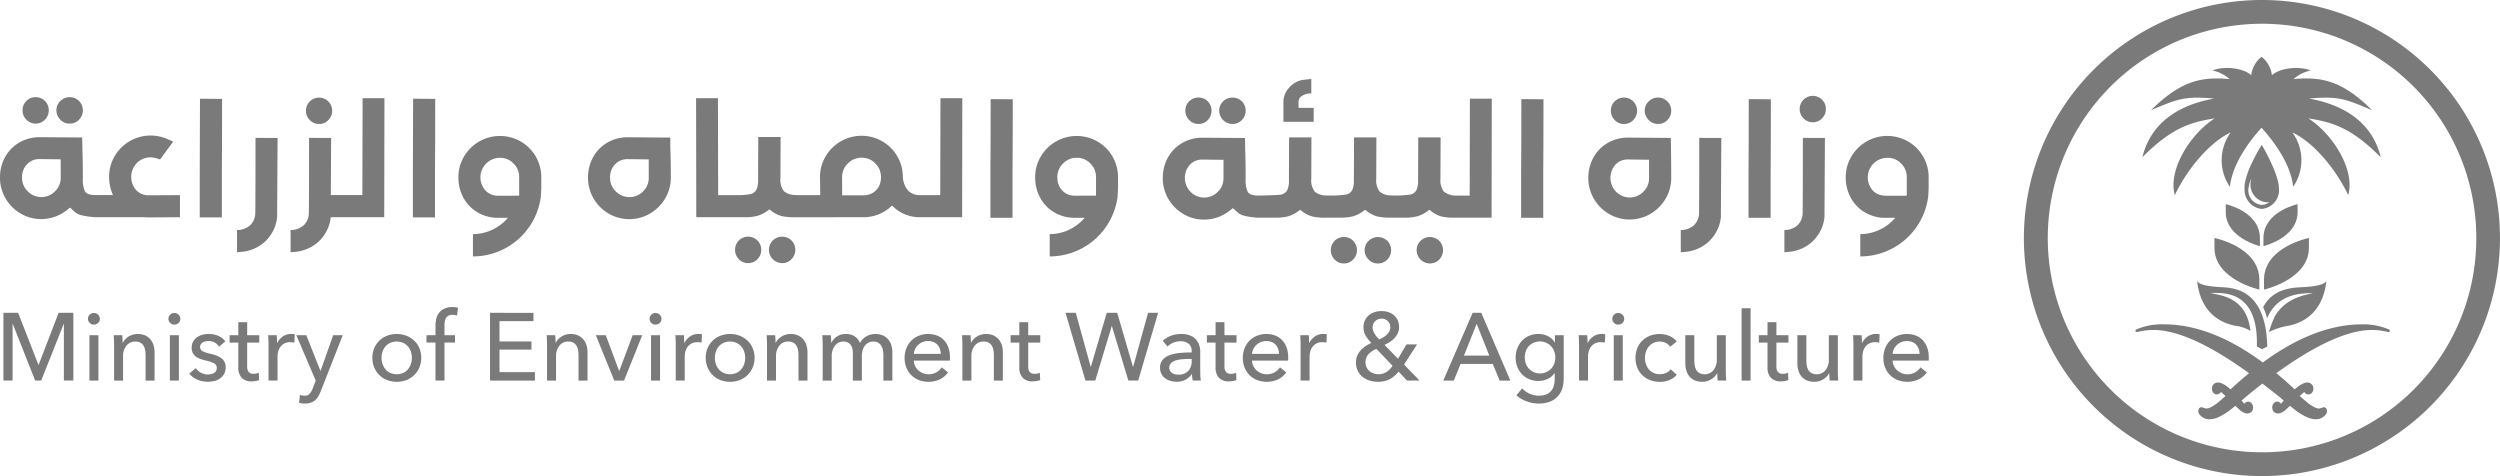 <svg xmlns="http://www.w3.org/2000/svg" width="349.731" height="66.595" viewBox="0 0 349.731 66.595">
  <g id="Logo-Footer" transform="translate(-251.549 -231.311)">
    <path id="Path_5099" data-name="Path 5099" d="M568.076,231.311a33.3,33.3,0,1,0,33.2,33.3,33.288,33.288,0,0,0-33.2-33.3m.005,63.271a29.974,29.974,0,1,1,29.885-29.974,29.93,29.93,0,0,1-29.885,29.974" fill="#7a7a7a"/>
    <path id="Path_5100" data-name="Path 5100" d="M585.7,277.379a9.133,9.133,0,0,0-3.835-.691c-3.09,0-7.825.964-13.75,5.319l-.026.02-.12-.1c-5.925-4.355-10.587-5.244-13.676-5.244a9.129,9.129,0,0,0-3.835.691c-.074.043-.212.123-.178.255.022.082.1.124.217.124a.606.606,0,0,0,.112-.009,9.012,9.012,0,0,1,2.23-.27c4.006,0,9.185,3.03,13.331,6.046-.838.687-1.7,1.434-2.575,2.257-.123-.108-.166-.135-.284-.235a3.673,3.673,0,0,0-1.072-.647,1.115,1.115,0,0,0-.628-.051.83.83,0,0,0-.617.933.731.731,0,0,0,.632.713.683.683,0,0,0,.617-.347c.158.129.31.254.446.385.064.062.126.125.189.188l-.257.225c-.2.177-.4.35-.6.517a5.7,5.7,0,0,1-1.3.87,1.159,1.159,0,0,1-.533.128,1.992,1.992,0,0,1-.294-.064l-.072-.021a.09.09,0,0,1-.028-.013.8.8,0,0,0-.191-.069.575.575,0,0,0-.088-.008.393.393,0,0,0-.353.207.761.761,0,0,0-.061.53.8.8,0,0,0,.191.331,1.71,1.71,0,0,0,1.124.6,2.154,2.154,0,0,0,.242.013,2.324,2.324,0,0,0,.247-.013,3.342,3.342,0,0,0,1.056-.314,8.745,8.745,0,0,0,1.775-1.133l.524-.42c.172.165.351.333.533.5a2.423,2.423,0,0,0,.817.522.9.9,0,0,0,.294.048,1.126,1.126,0,0,0,.115-.007c.046-.005.09-.012.135-.02a.765.765,0,0,0,.569-.654.882.882,0,0,0-.329-.872.617.617,0,0,0-.785.089.6.6,0,0,0-.086.1c-.137-.136-.268-.281-.4-.43.867-.784,1.919-1.591,2.919-2.39,1.011.8,2.124,1.606,2.991,2.39-.135.149-.267.294-.4.43a.78.78,0,0,0-.085-.1.62.62,0,0,0-.787-.089.885.885,0,0,0-.33.872.77.77,0,0,0,.57.654c.046.008.09.015.136.02a1.144,1.144,0,0,0,.115.007.891.891,0,0,0,.293-.048,2.417,2.417,0,0,0,.818-.522c.182-.164.36-.332.532-.5l.525.42a8.74,8.74,0,0,0,1.774,1.133,3.355,3.355,0,0,0,1.057.314,2.31,2.31,0,0,0,.247.013,2.124,2.124,0,0,0,.241-.013,1.715,1.715,0,0,0,1.125-.6.8.8,0,0,0,.19-.331.768.768,0,0,0-.06-.53.4.4,0,0,0-.354-.207.587.587,0,0,0-.088.008.788.788,0,0,0-.19.069.132.132,0,0,1-.027.013l-.073.021a2.029,2.029,0,0,1-.295.064,1.165,1.165,0,0,1-.533-.128,5.712,5.712,0,0,1-1.3-.87c-.2-.167-.4-.34-.6-.517l-.257-.225c.064-.063.125-.126.189-.188.136-.131.288-.256.446-.385a.682.682,0,0,0,.617.347.731.731,0,0,0,.632-.713.83.83,0,0,0-.617-.933,1.118,1.118,0,0,0-.629.051,3.687,3.687,0,0,0-1.072.647c-.119.1-.161.127-.284.235-.853-.8-1.74-1.579-2.566-2.263,4.144-3.014,9.319-6.04,13.323-6.04a9.009,9.009,0,0,1,2.229.27.629.629,0,0,0,.113.009c.12,0,.194-.042.217-.124.035-.132-.105-.212-.178-.255" fill="#7a7a7a"/>
    <path id="Path_5101" data-name="Path 5101" d="M569.812,275.509a14.037,14.037,0,0,0-.853,2.255,9.059,9.059,0,0,1,2.773-.889c4.826-1.044,5.127-5.429,5.272-6.289-.128.244-.467.761-3.421.9-1.544.07-4.11.26-5.441,2.8a7.233,7.233,0,0,1,.551,1.564c1.656-3.963,5.743-3.421,6.438-3.567-.69.3-3.652.447-5.319,3.229" fill="#7a7a7a"/>
    <path id="Path_5102" data-name="Path 5102" d="M567.995,280.152l.728-.36c-.178-7.774-4.376-8.217-6.406-8.309-2.953-.136-3.293-.653-3.421-.9.145.86.447,5.245,5.272,6.289a5.385,5.385,0,0,1,2.2.727c-.564-5.08-4.756-4.955-5.6-5.324.8.169,6.772-1.1,6.495,7.514Z" fill="#7a7a7a"/>
    <path id="Path_5103" data-name="Path 5103" d="M565.545,257.758a2.678,2.678,0,0,0,2.407,2.78,2.626,2.626,0,0,0,2.407-2.78c.028-2.127-2.407-6.179-2.407-6.179s-2.539,3.953-2.407,6.179M569,259.579a1.68,1.68,0,0,1-1.062.387,2.02,2.02,0,0,1-1.861-2.149,5.486,5.486,0,0,1,.427-1.62,3.258,3.258,0,0,0-.129.783,2.476,2.476,0,0,0,2.281,2.633,1.791,1.791,0,0,0,.344-.034" fill="#7a7a7a"/>
    <path id="Path_5104" data-name="Path 5104" d="M561.334,265.978c0,4.433,6.28,5.848,6.28,5.848v-1.377c0-4.6-6.28-5.846-6.28-5.846Z" fill="#7a7a7a"/>
    <path id="Path_5105" data-name="Path 5105" d="M568.265,270.45v1.375s6.282-1.415,6.282-5.847V264.6s-6.282,1.248-6.282,5.848" fill="#7a7a7a"/>
    <path id="Path_5106" data-name="Path 5106" d="M562.916,260.991c0,3.6,4.775,4.754,4.775,4.754v-1.118c0-3.74-4.775-4.754-4.775-4.754Z" fill="#7a7a7a"/>
    <path id="Path_5107" data-name="Path 5107" d="M568.187,264.627v1.118s4.775-1.15,4.775-4.754v-1.117s-4.775,1.014-4.775,4.753" fill="#7a7a7a"/>
    <path id="Path_5108" data-name="Path 5108" d="M551.24,253.316c4.149-4.179,6.813-4.922,10.131-5.443-3.4,2.163-6.571,7.193-5.583,10.734,1.795-3.757,4.928-7.428,7.815-8.765a6.608,6.608,0,0,0-.112,7.6c.364-3.17,2.578-6.216,4.429-8.257,1.851,2.041,4.066,5.087,4.43,8.257a6.6,6.6,0,0,0-.113-7.6c2.887,1.337,6.02,5.008,7.815,8.765.991-3.541-2.184-8.571-5.583-10.734,3.318.521,5.983,1.264,10.133,5.443-1.37-5.591-6.19-7.529-10.045-8.22,4.242-.364,5.083.069,8.829,1.623-4.067-4.008-6.918-4.733-10.993-4.341a5.408,5.408,0,0,1,2.4-1.213c-1.71-.674-4.383-.32-5.423.678a3.821,3.821,0,0,0-1.432-2.577v-.017l-.013.008-.012-.008v.017a3.816,3.816,0,0,0-1.432,2.577c-1.04-1-3.713-1.352-5.423-.678a5.408,5.408,0,0,1,2.4,1.213c-4.074-.392-6.926.333-10.994,4.341,3.746-1.554,4.589-1.987,8.829-1.623-3.855.691-8.675,2.629-10.043,8.22" fill="#7a7a7a"/>
    <path id="Path_5109" data-name="Path 5109" d="M256.951,282.354h-.026l-2.838-7.281h-2.061v9.476h1.285v-7.923h.026l3.132,7.923h.844l3.145-7.923h.027v7.923h1.325v-9.476h-2.061Z" fill="#7a7a7a"/>
    <rect id="Rectangle_2023" data-name="Rectangle 2023" width="1.258" height="6.344" transform="translate(264.058 278.206)" fill="#7a7a7a"/>
    <path id="Path_5110" data-name="Path 5110" d="M264.681,275.1a.8.8,0,0,0-.584.234.781.781,0,0,0-.24.582.764.764,0,0,0,.24.569.8.8,0,0,0,.584.235.843.843,0,0,0,.591-.228.751.751,0,0,0,.245-.576.775.775,0,0,0-.245-.582.827.827,0,0,0-.591-.234" fill="#7a7a7a"/>
    <path id="Path_5111" data-name="Path 5111" d="M272.6,278.794a2.128,2.128,0,0,0-.736-.555,2.472,2.472,0,0,0-1.057-.208,2.4,2.4,0,0,0-.67.094,2.3,2.3,0,0,0-.588.261,2.375,2.375,0,0,0-.475.388,1.831,1.831,0,0,0-.328.475H268.7c0-.134,0-.3-.013-.5s-.022-.381-.04-.542h-1.191c.017.205.031.442.04.709s.014.486.014.656v4.979h1.257v-3.373a2.3,2.3,0,0,1,.475-1.519,1.525,1.525,0,0,1,1.225-.569,1.447,1.447,0,0,1,.723.161,1.192,1.192,0,0,1,.441.428,1.757,1.757,0,0,1,.221.616,4.335,4.335,0,0,1,.061.736v3.52h1.258v-3.935a3.475,3.475,0,0,0-.141-1,2.241,2.241,0,0,0-.435-.816" fill="#7a7a7a"/>
    <rect id="Rectangle_2024" data-name="Rectangle 2024" width="1.258" height="6.344" transform="translate(275.315 278.206)" fill="#7a7a7a"/>
    <path id="Path_5112" data-name="Path 5112" d="M275.938,275.1a.8.8,0,0,0-.585.234.781.781,0,0,0-.24.582.764.764,0,0,0,.24.569.8.8,0,0,0,.585.235.843.843,0,0,0,.59-.228.751.751,0,0,0,.245-.576.775.775,0,0,0-.245-.582.826.826,0,0,0-.59-.234" fill="#7a7a7a"/>
    <path id="Path_5113" data-name="Path 5113" d="M282.509,281.424a2.641,2.641,0,0,0-.676-.368,6.873,6.873,0,0,0-.843-.255,4.432,4.432,0,0,1-1.085-.354.633.633,0,0,1-.36-.6.683.683,0,0,1,.1-.382.826.826,0,0,1,.268-.254,1.256,1.256,0,0,1,.382-.147,1.941,1.941,0,0,1,.428-.047,1.728,1.728,0,0,1,.87.22,1.656,1.656,0,0,1,.6.57l.87-.737a2.183,2.183,0,0,0-.984-.776,3.381,3.381,0,0,0-1.319-.268,3.422,3.422,0,0,0-.883.114,2.423,2.423,0,0,0-.764.347,1.826,1.826,0,0,0-.541.6,1.751,1.751,0,0,0-.208.877,1.509,1.509,0,0,0,.168.743,1.582,1.582,0,0,0,.434.5,2.182,2.182,0,0,0,.6.314q.327.114.649.194a5.665,5.665,0,0,1,1.238.4.7.7,0,0,1,.421.655.829.829,0,0,1-.107.442.808.808,0,0,1-.288.281,1.314,1.314,0,0,1-.4.155,2.224,2.224,0,0,1-.461.046,1.966,1.966,0,0,1-.984-.254,2.064,2.064,0,0,1-.7-.63l-.9.764a2.775,2.775,0,0,0,1.144.857,3.715,3.715,0,0,0,1.412.28,4.058,4.058,0,0,0,.938-.107,2.32,2.32,0,0,0,.809-.355,1.851,1.851,0,0,0,.569-.635,1.943,1.943,0,0,0,.214-.951,1.529,1.529,0,0,0-.161-.722,1.584,1.584,0,0,0-.448-.529" fill="#7a7a7a"/>
    <path id="Path_5114" data-name="Path 5114" d="M286.129,276.385h-1.245v1.82h-1.218v1.031h1.218v3.44a2.069,2.069,0,0,0,.476,1.485,1.811,1.811,0,0,0,1.372.5,3.392,3.392,0,0,0,.568-.047,3.2,3.2,0,0,0,.5-.127l-.04-1.031a1.512,1.512,0,0,1-.361.11,2.049,2.049,0,0,1-.375.037.857.857,0,0,1-.683-.247,1.252,1.252,0,0,1-.214-.82v-3.3h1.687V278.2h-1.687Z" fill="#7a7a7a"/>
    <path id="Path_5115" data-name="Path 5115" d="M291.128,278.372a2.208,2.208,0,0,0-.783.9h-.04c0-.134,0-.306-.013-.517s-.022-.393-.04-.554h-1.191c.017.205.031.442.04.709s.013.486.013.656v4.978h1.259v-3.332a2.752,2.752,0,0,1,.106-.769,1.9,1.9,0,0,1,.328-.649,1.6,1.6,0,0,1,.555-.448,1.742,1.742,0,0,1,.79-.168,2.359,2.359,0,0,1,.576.066l.053-1.164a1.938,1.938,0,0,0-.495-.053,2.064,2.064,0,0,0-1.158.34" fill="#7a7a7a"/>
    <path id="Path_5116" data-name="Path 5116" d="M296.395,283.185h-.026l-1.968-4.979H293l2.716,6.344-.4,1.058a2.717,2.717,0,0,1-.441.783.934.934,0,0,1-.737.274,2,2,0,0,1-.629-.107l-.121,1.111a2.939,2.939,0,0,0,.422.073,4.048,4.048,0,0,0,.408.02,2.443,2.443,0,0,0,.81-.12,1.841,1.841,0,0,0,.6-.341,2.182,2.182,0,0,0,.442-.536,5.143,5.143,0,0,0,.348-.716l3.078-7.843h-1.338Z" fill="#7a7a7a"/>
    <path id="Path_5117" data-name="Path 5117" d="M309.493,278.968a3.328,3.328,0,0,0-1.091-.689,3.807,3.807,0,0,0-2.7,0,3.163,3.163,0,0,0-1.8,1.74,3.378,3.378,0,0,0-.261,1.345,3.43,3.43,0,0,0,.261,1.352,3.275,3.275,0,0,0,.716,1.064,3.17,3.17,0,0,0,1.085.7,3.821,3.821,0,0,0,2.7,0,3.265,3.265,0,0,0,1.091-.7,3.232,3.232,0,0,0,.723-1.064,3.448,3.448,0,0,0,.261-1.352,3.4,3.4,0,0,0-.261-1.345,3.167,3.167,0,0,0-.723-1.051m-.469,3.27a2.262,2.262,0,0,1-.409.734,1.95,1.95,0,0,1-.665.508,2.3,2.3,0,0,1-1.813,0,1.931,1.931,0,0,1-.665-.508,2.282,2.282,0,0,1-.409-.734,2.739,2.739,0,0,1,0-1.735,2.207,2.207,0,0,1,.409-.727,1.96,1.96,0,0,1,.665-.5,2.291,2.291,0,0,1,1.813,0,1.98,1.98,0,0,1,.665.5,2.188,2.188,0,0,1,.409.727,2.739,2.739,0,0,1,0,1.735" fill="#7a7a7a"/>
    <path id="Path_5118" data-name="Path 5118" d="M313.748,274.471a1.987,1.987,0,0,0-.736.549,2.141,2.141,0,0,0-.415.823,3.993,3.993,0,0,0-.127,1.037V278.2h-1.259v1.031h1.259v5.314h1.258v-5.314H315.2V278.2h-1.472V276.88a3.9,3.9,0,0,1,.04-.569,1.411,1.411,0,0,1,.161-.488.894.894,0,0,1,.341-.341,1.157,1.157,0,0,1,.582-.128,1.968,1.968,0,0,1,.335.027c.1.018.2.04.294.067l.148-1.084a2.965,2.965,0,0,0-.79-.094,2.661,2.661,0,0,0-1.091.2" fill="#7a7a7a"/>
    <path id="Path_5119" data-name="Path 5119" d="M321.425,280.213h4.47v-1.137h-4.47v-2.838h4.752v-1.164H320.1v9.476h6.277v-1.178h-4.952Z" fill="#7a7a7a"/>
    <path id="Path_5120" data-name="Path 5120" d="M333.163,278.794a2.137,2.137,0,0,0-.736-.555,2.472,2.472,0,0,0-1.057-.208,2.4,2.4,0,0,0-.67.094,2.314,2.314,0,0,0-.588.261,2.375,2.375,0,0,0-.475.388,1.81,1.81,0,0,0-.329.475h-.04c0-.134,0-.3-.013-.5s-.022-.381-.04-.542h-1.191c.017.205.031.442.04.709s.013.486.013.656v4.979h1.258v-3.373a2.3,2.3,0,0,1,.475-1.519,1.524,1.524,0,0,1,1.225-.569,1.447,1.447,0,0,1,.723.161,1.185,1.185,0,0,1,.441.428,1.757,1.757,0,0,1,.221.616,4.335,4.335,0,0,1,.061.736v3.52h1.258v-3.935a3.511,3.511,0,0,0-.14-1,2.273,2.273,0,0,0-.436-.816" fill="#7a7a7a"/>
    <path id="Path_5121" data-name="Path 5121" d="M338.182,283.2h-.027l-1.86-4.993H334.9l2.583,6.345h1.365l2.543-6.345h-1.338Z" fill="#7a7a7a"/>
    <path id="Path_5122" data-name="Path 5122" d="M343.248,275.1a.8.8,0,0,0-.584.234.781.781,0,0,0-.24.582.764.764,0,0,0,.24.569.8.8,0,0,0,.584.235.843.843,0,0,0,.591-.228.751.751,0,0,0,.245-.576.775.775,0,0,0-.245-.582.827.827,0,0,0-.591-.234" fill="#7a7a7a"/>
    <rect id="Rectangle_2025" data-name="Rectangle 2025" width="1.258" height="6.344" transform="translate(342.625 278.206)" fill="#7a7a7a"/>
    <path id="Path_5123" data-name="Path 5123" d="M348.093,278.372a2.208,2.208,0,0,0-.783.9h-.04c0-.134,0-.306-.014-.517s-.021-.393-.04-.554h-1.191c.018.205.031.442.041.709s.013.486.013.656v4.978h1.258v-3.332a2.752,2.752,0,0,1,.107-.769,1.883,1.883,0,0,1,.328-.649,1.6,1.6,0,0,1,.555-.448,1.745,1.745,0,0,1,.79-.168,2.359,2.359,0,0,1,.576.066l.053-1.164a1.938,1.938,0,0,0-.495-.053,2.064,2.064,0,0,0-1.158.34" fill="#7a7a7a"/>
    <path id="Path_5124" data-name="Path 5124" d="M356.124,278.968a3.328,3.328,0,0,0-1.091-.689,3.809,3.809,0,0,0-2.7,0,3.165,3.165,0,0,0-1.8,1.74,3.379,3.379,0,0,0-.262,1.345,3.431,3.431,0,0,0,.262,1.352,3.276,3.276,0,0,0,.716,1.064,3.176,3.176,0,0,0,1.084.7,3.824,3.824,0,0,0,2.7,0,3.265,3.265,0,0,0,1.091-.7,3.229,3.229,0,0,0,.722-1.064,3.431,3.431,0,0,0,.262-1.352,3.379,3.379,0,0,0-.262-1.345,3.164,3.164,0,0,0-.722-1.051m-.469,3.27a2.262,2.262,0,0,1-.409.734,1.95,1.95,0,0,1-.665.508,2.3,2.3,0,0,1-1.813,0,1.931,1.931,0,0,1-.665-.508,2.262,2.262,0,0,1-.409-.734,2.739,2.739,0,0,1,0-1.735,2.188,2.188,0,0,1,.409-.727,1.96,1.96,0,0,1,.665-.5,2.291,2.291,0,0,1,1.813,0,1.98,1.98,0,0,1,.665.5,2.188,2.188,0,0,1,.409.727,2.739,2.739,0,0,1,0,1.735" fill="#7a7a7a"/>
    <path id="Path_5125" data-name="Path 5125" d="M363.934,278.794a2.128,2.128,0,0,0-.736-.555,2.472,2.472,0,0,0-1.057-.208,2.394,2.394,0,0,0-.67.094,2.3,2.3,0,0,0-.588.261,2.409,2.409,0,0,0-.476.388,1.826,1.826,0,0,0-.327.475h-.041c0-.134,0-.3-.013-.5s-.022-.381-.04-.542h-1.192c.018.205.032.442.04.709s.015.486.015.656v4.979h1.257v-3.373a2.3,2.3,0,0,1,.475-1.519,1.524,1.524,0,0,1,1.225-.569,1.449,1.449,0,0,1,.723.161,1.192,1.192,0,0,1,.441.428,1.757,1.757,0,0,1,.221.616,4.335,4.335,0,0,1,.061.736v3.52h1.258v-3.935a3.475,3.475,0,0,0-.141-1,2.241,2.241,0,0,0-.435-.816" fill="#7a7a7a"/>
    <path id="Path_5126" data-name="Path 5126" d="M375.806,278.794a2.137,2.137,0,0,0-.736-.555,2.67,2.67,0,0,0-2.316.12,2.261,2.261,0,0,0-.9.943,1.987,1.987,0,0,0-.81-.977,2.3,2.3,0,0,0-1.159-.294,2.185,2.185,0,0,0-1.25.355,2.143,2.143,0,0,0-.77.863h-.041c0-.134,0-.3-.013-.5s-.022-.381-.04-.542h-1.191c.017.205.031.442.04.709s.014.486.014.656v4.979H367.9v-3.373a2.339,2.339,0,0,1,.462-1.519,1.43,1.43,0,0,1,1.157-.569,1.382,1.382,0,0,1,.629.128,1.117,1.117,0,0,1,.415.348,1.377,1.377,0,0,1,.228.528,3.27,3.27,0,0,1,.066.683v3.774h1.258v-3.426a3.082,3.082,0,0,1,.088-.736,1.964,1.964,0,0,1,.281-.649,1.532,1.532,0,0,1,.5-.469,1.428,1.428,0,0,1,.737-.181,1.307,1.307,0,0,1,.682.161,1.218,1.218,0,0,1,.428.428,1.847,1.847,0,0,1,.228.616,3.865,3.865,0,0,1,.067.736v3.52h1.259v-3.935a3.476,3.476,0,0,0-.141-1,2.241,2.241,0,0,0-.435-.816" fill="#7a7a7a"/>
    <path id="Path_5127" data-name="Path 5127" d="M383.614,278.914a2.617,2.617,0,0,0-.965-.655,3.587,3.587,0,0,0-2.569.02,3.155,3.155,0,0,0-1.046.689,3.116,3.116,0,0,0-.692,1.064,3.642,3.642,0,0,0-.247,1.359,3.534,3.534,0,0,0,.254,1.365,3.126,3.126,0,0,0,.7,1.051,3.075,3.075,0,0,0,1.057.675,3.845,3.845,0,0,0,2.871-.077,3.178,3.178,0,0,0,1.2-.993l-.884-.71a2.268,2.268,0,0,1-.736.683,2.125,2.125,0,0,1-1.111.281,2.1,2.1,0,0,1-.783-.146,2.07,2.07,0,0,1-.649-.406,1.956,1.956,0,0,1-.449-.612,1.846,1.846,0,0,1-.18-.75h5.045a1.537,1.537,0,0,0,.014-.214v-.215a4.135,4.135,0,0,0-.214-1.371,2.958,2.958,0,0,0-.611-1.038m-4.234,1.9a1.812,1.812,0,0,1,.194-.7,2.032,2.032,0,0,1,.428-.568,1.959,1.959,0,0,1,.616-.382,2.027,2.027,0,0,1,.756-.14,1.939,1.939,0,0,1,.77.14,1.578,1.578,0,0,1,.549.382,1.614,1.614,0,0,1,.334.568,2.394,2.394,0,0,1,.128.7Z" fill="#7a7a7a"/>
    <path id="Path_5128" data-name="Path 5128" d="M391.265,278.794a2.134,2.134,0,0,0-.735-.555,2.48,2.48,0,0,0-1.058-.208,2.4,2.4,0,0,0-.67.094,2.314,2.314,0,0,0-.588.261,2.375,2.375,0,0,0-.475.388,1.83,1.83,0,0,0-.328.475h-.041c0-.134,0-.3-.013-.5s-.022-.381-.04-.542h-1.191c.017.205.031.442.04.709s.014.486.014.656v4.979h1.257v-3.373a2.3,2.3,0,0,1,.475-1.519,1.525,1.525,0,0,1,1.225-.569,1.447,1.447,0,0,1,.723.161,1.185,1.185,0,0,1,.441.428,1.757,1.757,0,0,1,.221.616,4.332,4.332,0,0,1,.061.736v3.52h1.258v-3.935a3.476,3.476,0,0,0-.141-1,2.227,2.227,0,0,0-.435-.816" fill="#7a7a7a"/>
    <path id="Path_5129" data-name="Path 5129" d="M395.388,276.385h-1.245v1.82h-1.218v1.031h1.218v3.44a2.069,2.069,0,0,0,.476,1.485,1.811,1.811,0,0,0,1.372.5,3.413,3.413,0,0,0,.569-.047,3.21,3.21,0,0,0,.5-.127l-.04-1.031a1.5,1.5,0,0,1-.361.11,2.049,2.049,0,0,1-.375.037.858.858,0,0,1-.683-.247,1.252,1.252,0,0,1-.214-.82v-3.3h1.687V278.2h-1.687Z" fill="#7a7a7a"/>
    <path id="Path_5130" data-name="Path 5130" d="M410.071,282.622h-.027l-2.208-7.549h-1.459l-2.222,7.549h-.027l-2.088-7.549h-1.432l2.784,9.476h1.378l2.3-7.616h.026l2.3,7.616h1.379l2.784-9.476h-1.406Z" fill="#7a7a7a"/>
    <path id="Path_5131" data-name="Path 5131" d="M419.453,283.292v-2.771a2.911,2.911,0,0,0-.161-.977,2.149,2.149,0,0,0-.482-.79,2.2,2.2,0,0,0-.823-.529,3.283,3.283,0,0,0-1.184-.194,4.106,4.106,0,0,0-1.453.254,3.4,3.4,0,0,0-1.144.7l.669.8a2.542,2.542,0,0,1,.8-.528,2.5,2.5,0,0,1,1.01-.208,1.77,1.77,0,0,1,1.138.342,1.264,1.264,0,0,1,.429,1.051v.173q-.8,0-1.594.067a5.741,5.741,0,0,0-1.419.288,2.47,2.47,0,0,0-1.017.642,1.624,1.624,0,0,0-.388,1.145,1.8,1.8,0,0,0,.221.924,1.846,1.846,0,0,0,.555.6,2.261,2.261,0,0,0,.743.328,3.245,3.245,0,0,0,.784.1,2.634,2.634,0,0,0,1.251-.281,2.454,2.454,0,0,0,.877-.789h.04a3.925,3.925,0,0,0,.107.909h1.137a3.492,3.492,0,0,1-.073-.582c-.013-.236-.02-.462-.02-.675m-1.2-1.433a1.919,1.919,0,0,1-.476,1.332,1.733,1.733,0,0,1-1.358.529,2.251,2.251,0,0,1-.468-.048,1.189,1.189,0,0,1-.416-.167.949.949,0,0,1-.3-.307.89.89,0,0,1-.113-.469.822.822,0,0,1,.267-.642,1.718,1.718,0,0,1,.676-.362,4.522,4.522,0,0,1,.91-.161c.335-.026.658-.04.97-.04h.309Z" fill="#7a7a7a"/>
    <path id="Path_5132" data-name="Path 5132" d="M422.839,276.385H421.6v1.82h-1.218v1.031H421.6v3.44a2.068,2.068,0,0,0,.475,1.485,1.814,1.814,0,0,0,1.372.5,3.413,3.413,0,0,0,.569-.047,3.223,3.223,0,0,0,.5-.127l-.04-1.031a1.534,1.534,0,0,1-.362.11,2.041,2.041,0,0,1-.375.037.855.855,0,0,1-.682-.247,1.246,1.246,0,0,1-.215-.82v-3.3h1.687V278.2h-1.687Z" fill="#7a7a7a"/>
    <path id="Path_5133" data-name="Path 5133" d="M430.929,278.914a2.621,2.621,0,0,0-.964-.655,3.59,3.59,0,0,0-2.57.02,3.155,3.155,0,0,0-1.046.689,3.085,3.085,0,0,0-.691,1.064,3.622,3.622,0,0,0-.248,1.359,3.534,3.534,0,0,0,.254,1.365,3.141,3.141,0,0,0,.7,1.051,3.085,3.085,0,0,0,1.057.675,3.845,3.845,0,0,0,2.871-.077,3.179,3.179,0,0,0,1.2-.993l-.884-.71a2.279,2.279,0,0,1-.736.683,2.125,2.125,0,0,1-1.111.281,2.091,2.091,0,0,1-.783-.146,2.07,2.07,0,0,1-.649-.406,1.937,1.937,0,0,1-.448-.612,1.847,1.847,0,0,1-.181-.75h5.046a1.709,1.709,0,0,0,.014-.214v-.215a4.135,4.135,0,0,0-.215-1.371,2.972,2.972,0,0,0-.611-1.038m-4.234,1.9a1.812,1.812,0,0,1,.194-.7,2.013,2.013,0,0,1,.428-.568,1.971,1.971,0,0,1,.616-.382,2.031,2.031,0,0,1,.756-.14,1.942,1.942,0,0,1,.77.14,1.578,1.578,0,0,1,.549.382,1.614,1.614,0,0,1,.334.568,2.33,2.33,0,0,1,.127.7Z" fill="#7a7a7a"/>
    <path id="Path_5134" data-name="Path 5134" d="M435.508,278.372a2.2,2.2,0,0,0-.783.9h-.04c0-.134-.005-.306-.014-.517s-.022-.393-.04-.554h-1.19c.017.205.03.442.04.709s.012.486.012.656v4.978h1.259v-3.332a2.716,2.716,0,0,1,.107-.769,1.865,1.865,0,0,1,.328-.649,1.6,1.6,0,0,1,.555-.448,1.742,1.742,0,0,1,.79-.168,2.359,2.359,0,0,1,.576.066l.053-1.164a1.941,1.941,0,0,0-.5-.053,2.06,2.06,0,0,0-1.157.34" fill="#7a7a7a"/>
    <path id="Path_5135" data-name="Path 5135" d="M449.783,279.49h-1.472l-1.192,2.008-1.888-1.941a6.144,6.144,0,0,0,.771-.428,3.366,3.366,0,0,0,.648-.549,2.54,2.54,0,0,0,.449-.683,2.037,2.037,0,0,0,.168-.843,2.18,2.18,0,0,0-.2-.963,2.059,2.059,0,0,0-.535-.7,2.262,2.262,0,0,0-.776-.422,3.093,3.093,0,0,0-.937-.14,3.233,3.233,0,0,0-.951.14,2.387,2.387,0,0,0-.808.429,2.081,2.081,0,0,0-.564.716,2.284,2.284,0,0,0-.207,1,2.246,2.246,0,0,0,.317,1.171,5.313,5.313,0,0,0,.78,1,6.452,6.452,0,0,0-.8.442,3.369,3.369,0,0,0-.686.589,2.793,2.793,0,0,0-.478.756,2.4,2.4,0,0,0-.181.957,2.576,2.576,0,0,0,.247,1.158,2.483,2.483,0,0,0,.669.843,2.951,2.951,0,0,0,.984.516,3.99,3.99,0,0,0,1.177.173,3.4,3.4,0,0,0,1.667-.374A4.087,4.087,0,0,0,447.2,283.3l1.178,1.246h1.754l-2.168-2.236Zm-5.851-3.252a1.249,1.249,0,0,1,.9-.348,1.174,1.174,0,0,1,1.211,1.2,1.186,1.186,0,0,1-.133.562,1.915,1.915,0,0,1-.346.469,2.35,2.35,0,0,1-.492.375q-.279.16-.573.294c-.107-.1-.215-.21-.326-.334a2.758,2.758,0,0,1-.3-.408,2.823,2.823,0,0,1-.22-.449,1.288,1.288,0,0,1-.087-.455,1.208,1.208,0,0,1,.36-.91m1.568,7.127a2.083,2.083,0,0,1-1.151.3,1.959,1.959,0,0,1-.657-.114,1.746,1.746,0,0,1-.568-.328,1.565,1.565,0,0,1-.542-1.2,1.636,1.636,0,0,1,.414-1.165,3.23,3.23,0,0,1,1.112-.736l2.248,2.356a2.976,2.976,0,0,1-.856.89" fill="#7a7a7a"/>
    <path id="Path_5136" data-name="Path 5136" d="M457.56,275.074l-4.109,9.476h1.472l.95-2.329h4.5l.964,2.329h1.5l-4.068-9.476Zm-1.218,5.982,1.78-4.443,1.767,4.443Z" fill="#7a7a7a"/>
    <path id="Path_5137" data-name="Path 5137" d="M469.071,279.222h-.028a2.236,2.236,0,0,0-.983-.9,3.02,3.02,0,0,0-1.3-.294,3.205,3.205,0,0,0-1.312.261,2.986,2.986,0,0,0-1,.709,3.168,3.168,0,0,0-.643,1.051,3.6,3.6,0,0,0-.227,1.285,3.543,3.543,0,0,0,.227,1.278,3.105,3.105,0,0,0,.643,1.037,2.947,2.947,0,0,0,1.01.7,3.314,3.314,0,0,0,1.319.254,2.988,2.988,0,0,0,1.284-.282,2.231,2.231,0,0,0,.95-.816h.028v.816a3.586,3.586,0,0,1-.115.924,1.9,1.9,0,0,1-.374.743,1.772,1.772,0,0,1-.689.495,2.719,2.719,0,0,1-1.059.181,3.08,3.08,0,0,1-1.277-.281,3,3,0,0,1-1.037-.75l-.8.977a4.218,4.218,0,0,0,1.439.85,4.883,4.883,0,0,0,1.666.3,4.135,4.135,0,0,0,1.66-.294,2.963,2.963,0,0,0,1.084-.783,2.923,2.923,0,0,0,.589-1.124,5.066,5.066,0,0,0,.173-1.332V278.2h-1.217Zm-.1,2.965a2.135,2.135,0,0,1-.437.709,2.02,2.02,0,0,1-.685.476,2.208,2.208,0,0,1-.885.174,2.017,2.017,0,0,1-.887-.188,2.123,2.123,0,0,1-.665-.495,2.1,2.1,0,0,1-.416-.71,2.544,2.544,0,0,1-.14-.842,2.653,2.653,0,0,1,.14-.864,2.01,2.01,0,0,1,.416-.709,2.173,2.173,0,0,1,2.431-.482,2.156,2.156,0,0,1,.685.488,2.2,2.2,0,0,1,.443.709,2.371,2.371,0,0,1,.154.858,2.453,2.453,0,0,1-.154.876" fill="#7a7a7a"/>
    <path id="Path_5138" data-name="Path 5138" d="M474.457,278.372a2.2,2.2,0,0,0-.782.9h-.04c0-.134-.005-.306-.014-.517s-.022-.393-.04-.554H472.39c.017.205.031.442.04.709s.013.486.013.656v4.978H473.7v-3.332a2.717,2.717,0,0,1,.107-.769,1.882,1.882,0,0,1,.327-.649,1.6,1.6,0,0,1,.555-.448,1.742,1.742,0,0,1,.79-.168,2.373,2.373,0,0,1,.577.066l.052-1.164a1.937,1.937,0,0,0-.495-.053,2.061,2.061,0,0,0-1.158.34" fill="#7a7a7a"/>
    <rect id="Rectangle_2026" data-name="Rectangle 2026" width="1.259" height="6.344" transform="translate(477.302 278.206)" fill="#7a7a7a"/>
    <path id="Path_5139" data-name="Path 5139" d="M477.924,275.1a.8.8,0,0,0-.583.234.781.781,0,0,0-.24.582.764.764,0,0,0,.24.569.8.8,0,0,0,.583.235.846.846,0,0,0,.592-.228.751.751,0,0,0,.245-.576.775.775,0,0,0-.245-.582.829.829,0,0,0-.592-.234" fill="#7a7a7a"/>
    <path id="Path_5140" data-name="Path 5140" d="M484.63,283.479a2.164,2.164,0,0,1-1.76,0,1.97,1.97,0,0,1-.656-.5,2.206,2.206,0,0,1-.408-.729,2.758,2.758,0,0,1,0-1.741,2.206,2.206,0,0,1,.408-.729,2,2,0,0,1,.649-.5,1.964,1.964,0,0,1,.877-.187,1.847,1.847,0,0,1,.857.207,1.546,1.546,0,0,1,.6.516l.91-.736a2.433,2.433,0,0,0-1.051-.777,3.537,3.537,0,0,0-1.331-.268,3.707,3.707,0,0,0-1.346.241,3.183,3.183,0,0,0-1.077.683,3.083,3.083,0,0,0-.709,1.058,3.774,3.774,0,0,0,.006,2.743,3.132,3.132,0,0,0,.716,1.051,3.229,3.229,0,0,0,1.078.676,3.724,3.724,0,0,0,1.358.241,3.4,3.4,0,0,0,1.365-.261,2.736,2.736,0,0,0,1-.73l-.845-.763a1.78,1.78,0,0,1-.648.509" fill="#7a7a7a"/>
    <path id="Path_5141" data-name="Path 5141" d="M492.976,283.185v-4.979h-1.259v3.373a2.312,2.312,0,0,1-.469,1.519,1.515,1.515,0,0,1-1.23.569,1.451,1.451,0,0,1-.724-.161,1.2,1.2,0,0,1-.441-.428,1.78,1.78,0,0,1-.221-.622,4.46,4.46,0,0,1-.06-.744v-3.506h-1.258v3.935a3.471,3.471,0,0,0,.141,1,2.381,2.381,0,0,0,.427.823,1.959,1.959,0,0,0,.737.555,2.564,2.564,0,0,0,1.064.2,2.346,2.346,0,0,0,1.265-.354,2.067,2.067,0,0,0,.809-.864h.028c0,.135,0,.3.012.5s.023.382.04.542h1.193q-.029-.307-.041-.709c-.009-.268-.013-.486-.013-.656" fill="#7a7a7a"/>
    <rect id="Rectangle_2027" data-name="Rectangle 2027" width="1.258" height="10.119" transform="translate(495.184 274.431)" fill="#7a7a7a"/>
    <path id="Path_5142" data-name="Path 5142" d="M500.056,276.385h-1.245v1.82h-1.218v1.031h1.218v3.44a2.068,2.068,0,0,0,.475,1.485,1.815,1.815,0,0,0,1.373.5,3.392,3.392,0,0,0,.568-.047,3.2,3.2,0,0,0,.5-.127l-.04-1.031a1.506,1.506,0,0,1-.362.11,2.033,2.033,0,0,1-.375.037.856.856,0,0,1-.682-.247,1.246,1.246,0,0,1-.214-.82v-3.3h1.687V278.2h-1.687Z" fill="#7a7a7a"/>
    <path id="Path_5143" data-name="Path 5143" d="M508.649,283.185v-4.979h-1.258v3.373a2.312,2.312,0,0,1-.47,1.519,1.515,1.515,0,0,1-1.23.569,1.444,1.444,0,0,1-.723-.161,1.2,1.2,0,0,1-.442-.428,1.78,1.78,0,0,1-.221-.622,4.46,4.46,0,0,1-.06-.744v-3.506h-1.258v3.935a3.471,3.471,0,0,0,.141,1,2.364,2.364,0,0,0,.427.823,1.959,1.959,0,0,0,.737.555,2.564,2.564,0,0,0,1.064.2,2.346,2.346,0,0,0,1.265-.354,2.067,2.067,0,0,0,.809-.864h.027c0,.135.005.3.013.5s.023.382.04.542H508.7q-.029-.307-.041-.709c-.009-.268-.013-.486-.013-.656" fill="#7a7a7a"/>
    <path id="Path_5144" data-name="Path 5144" d="M512.844,278.372a2.208,2.208,0,0,0-.783.9h-.04c0-.134,0-.306-.013-.517s-.022-.393-.04-.554h-1.191c.017.205.031.442.04.709s.013.486.013.656v4.978h1.258v-3.332a2.753,2.753,0,0,1,.107-.769,1.868,1.868,0,0,1,.329-.649,1.592,1.592,0,0,1,.554-.448,1.742,1.742,0,0,1,.79-.168,2.358,2.358,0,0,1,.576.066l.053-1.164a1.938,1.938,0,0,0-.495-.053,2.061,2.061,0,0,0-1.158.34" fill="#7a7a7a"/>
    <path id="Path_5145" data-name="Path 5145" d="M521.15,279.952a2.973,2.973,0,0,0-.611-1.038,2.616,2.616,0,0,0-.965-.655,3.587,3.587,0,0,0-2.569.02,3.17,3.17,0,0,0-1.047.689,3.1,3.1,0,0,0-.69,1.064,3.622,3.622,0,0,0-.248,1.359,3.535,3.535,0,0,0,.254,1.365,3.154,3.154,0,0,0,.7,1.051,3.089,3.089,0,0,0,1.058.675,3.845,3.845,0,0,0,2.871-.077,3.168,3.168,0,0,0,1.2-.993l-.883-.71a2.279,2.279,0,0,1-.736.683,2.125,2.125,0,0,1-1.111.281,2.087,2.087,0,0,1-.783-.146,2.058,2.058,0,0,1-.649-.406,1.94,1.94,0,0,1-.449-.612,1.846,1.846,0,0,1-.18-.75h5.045a1.538,1.538,0,0,0,.015-.214v-.215a4.136,4.136,0,0,0-.215-1.371m-4.845.863a1.829,1.829,0,0,1,.193-.7,2.036,2.036,0,0,1,.429-.568,1.96,1.96,0,0,1,.616-.382,2.025,2.025,0,0,1,.755-.14,1.944,1.944,0,0,1,.771.14,1.587,1.587,0,0,1,.549.382,1.614,1.614,0,0,1,.334.568,2.362,2.362,0,0,1,.127.7Z" fill="#7a7a7a"/>
    <path id="Path_5146" data-name="Path 5146" d="M435.324,246.4h-2.115v-.7a.972.972,0,0,1,.431-.943,2.223,2.223,0,0,1,1.35-.37v-2.028l-.084.009c-.463.049-.98.105-1.047.116a3.08,3.08,0,0,0-1.942,1.066,2.9,2.9,0,0,0-.827,2.15v2.647h4.235Z" fill="#7a7a7a"/>
    <path id="Path_5147" data-name="Path 5147" d="M423.956,248.653a1.779,1.779,0,0,0,1.316-.546,1.832,1.832,0,0,0,.533-1.3,1.808,1.808,0,0,0-.534-1.319,1.874,1.874,0,0,0-2.615.005,1.726,1.726,0,0,0-.55,1.314,1.879,1.879,0,0,0,1.85,1.849" fill="#7a7a7a"/>
    <path id="Path_5148" data-name="Path 5148" d="M419.22,248.653a1.723,1.723,0,0,0,1.282-.548,1.881,1.881,0,0,0,0-2.62,1.844,1.844,0,0,0-2.6,0,1.785,1.785,0,0,0-.529,1.316,1.817,1.817,0,0,0,.532,1.3,1.775,1.775,0,0,0,1.317.55" fill="#7a7a7a"/>
    <path id="Path_5149" data-name="Path 5149" d="M483.489,248.653a1.758,1.758,0,0,0,1.316-.546,1.829,1.829,0,0,0,.535-1.3,1.788,1.788,0,0,0-.533-1.314,1.864,1.864,0,0,0-2.619,0,1.746,1.746,0,0,0-.549,1.314,1.879,1.879,0,0,0,1.85,1.849" fill="#7a7a7a"/>
    <path id="Path_5150" data-name="Path 5150" d="M478.751,248.653a1.736,1.736,0,0,0,1.282-.546,1.875,1.875,0,0,0,0-2.617,1.858,1.858,0,0,0-2.6,0,1.771,1.771,0,0,0-.535,1.317,1.805,1.805,0,0,0,.537,1.3,1.745,1.745,0,0,0,1.314.55" fill="#7a7a7a"/>
    <path id="Path_5151" data-name="Path 5151" d="M490.469,265.218a5.421,5.421,0,0,0,1.819-3.547l.063-11.058-3.088-.015c0,7.145-.021,10.517-.034,10.687a2.394,2.394,0,0,1-.781,1.6,2.8,2.8,0,0,1-1.77.607V266.6l.75-.068a5.553,5.553,0,0,0,3.041-1.31" fill="#7a7a7a"/>
    <path id="Path_5152" data-name="Path 5152" d="M504.96,265.218a5.422,5.422,0,0,0,1.82-3.547l.062-11.058-3.087-.015c0,7.145-.022,10.517-.035,10.687a2.389,2.389,0,0,1-.781,1.6,2.8,2.8,0,0,1-1.769.607V266.6l.749-.068a5.553,5.553,0,0,0,3.041-1.31" fill="#7a7a7a"/>
    <path id="Path_5153" data-name="Path 5153" d="M476.621,261.231a5.749,5.749,0,0,0,5.81,0,5.956,5.956,0,0,0,2.118-2.119,5.622,5.622,0,0,0,.791-2.906c0-1.548-.022-4.365-.063-5.6l-5.955-.046a5.625,5.625,0,0,0-2.855.738,5.329,5.329,0,0,0-2,2.032,5.847,5.847,0,0,0-.723,2.874,5.714,5.714,0,0,0,.773,2.908,5.823,5.823,0,0,0,2.1,2.117m.91-6.878a2.34,2.34,0,0,1,1.788-.731l2.924.037v2.547a2.6,2.6,0,0,1-.793,1.927,2.667,2.667,0,0,1-3.816,0,2.783,2.783,0,0,1-.1-3.78" fill="#7a7a7a"/>
    <path id="Path_5154" data-name="Path 5154" d="M499.247,261.784V255.5c.022-1.667.033-6.582.033-10.3l-3.094-.024c0,3.6-.012,8.832-.033,10.324v6.283h3.094" fill="#7a7a7a"/>
    <path id="Path_5155" data-name="Path 5155" d="M505.16,248.412a1.711,1.711,0,0,0,1.282-.55,1.794,1.794,0,0,0,.535-1.3,1.774,1.774,0,0,0-.534-1.3,1.834,1.834,0,0,0-3.133,1.3,1.776,1.776,0,0,0,.537,1.3,1.74,1.74,0,0,0,1.313.55" fill="#7a7a7a"/>
    <path id="Path_5156" data-name="Path 5156" d="M450.274,265.005a1.834,1.834,0,0,0,0,2.614,1.834,1.834,0,0,0,2.615,0,1.88,1.88,0,0,0,0-2.619,1.879,1.879,0,0,0-2.62,0" fill="#7a7a7a"/>
    <path id="Path_5157" data-name="Path 5157" d="M436.923,261.757l2.143,0a7.079,7.079,0,0,0,1.813-.2,4.873,4.873,0,0,0,1.614-.884l.119.038a4.084,4.084,0,0,0,1.609.88,7.855,7.855,0,0,0,1.788.169l2.04,0a7.082,7.082,0,0,0,1.812-.2,4.9,4.9,0,0,0,1.613-.884l.042,0,.079.04a4.077,4.077,0,0,0,1.607.88,7.857,7.857,0,0,0,1.787.169l5.221,0,.028-16.551v-.1h-3.061l-.03,13.558-1.817,0a2.751,2.751,0,0,1-1.8-.56,2.7,2.7,0,0,1-.474-1.827l.022-5.644v-.106h-3.125l-.024,5.953a3.233,3.233,0,0,1-.232,1.421,1.245,1.245,0,0,1-.879.621,13.879,13.879,0,0,1-2.178.136l-.616-.019a2.366,2.366,0,0,1-1.477-.535,2.7,2.7,0,0,1-.473-1.827l.024-5.75H440.97l-.024,5.953a3.2,3.2,0,0,1-.233,1.42,1.241,1.241,0,0,1-.877.622,14.578,14.578,0,0,1-2.258.136c-.152,0-.523-.01-.611-.017a2.386,2.386,0,0,1-1.505-.537,2.684,2.684,0,0,1-.474-1.826l.023-5.637v-.114h-3.127l-.023,5.953a3.221,3.221,0,0,1-.233,1.421,1.243,1.243,0,0,1-.877.623c-.345.082-2.3.131-3.234.134-1.128-.01-1.354-.4-1.429-.535a4.124,4.124,0,0,1-.284-1.845c0-1.577-.022-2.988-.068-4.192l-.025-1.48-5.921-.04a5.623,5.623,0,0,0-2.856.737,5.318,5.318,0,0,0-2,2.032,5.849,5.849,0,0,0-.72,2.874,5.745,5.745,0,0,0,.77,2.909,5.856,5.856,0,0,0,2.1,2.116,5.6,5.6,0,0,0,2.906.788,5.7,5.7,0,0,0,2.131-.408,6.2,6.2,0,0,0,1.862-1.183l.134.056a8.577,8.577,0,0,0,.743.676,2.833,2.833,0,0,0,.9.358,10.688,10.688,0,0,0,1.752.234h2.465a7.1,7.1,0,0,0,1.813-.2,4.912,4.912,0,0,0,1.612-.884l.12.038a4.094,4.094,0,0,0,1.61.88,7.83,7.83,0,0,0,1.786.169m-14.212-5.551a2.6,2.6,0,0,1-.794,1.929,2.669,2.669,0,0,1-3.816,0,2.776,2.776,0,0,1-.1-3.78,2.345,2.345,0,0,1,1.789-.73l2.925.036Z" fill="#7a7a7a"/>
    <path id="Path_5158" data-name="Path 5158" d="M444.306,268.167a1.755,1.755,0,0,0,1.317-.546,1.819,1.819,0,0,0,.533-1.3,1.785,1.785,0,0,0-.533-1.317,1.878,1.878,0,0,0-2.618,0,1.76,1.76,0,0,0-.547,1.315,1.79,1.79,0,0,0,.549,1.3,1.76,1.76,0,0,0,1.3.548" fill="#7a7a7a"/>
    <path id="Path_5159" data-name="Path 5159" d="M438.252,265a1.88,1.88,0,0,0,0,2.62,1.753,1.753,0,0,0,1.314.546,1.721,1.721,0,0,0,1.285-.55,1.88,1.88,0,0,0,0-2.616,1.838,1.838,0,0,0-2.6,0" fill="#7a7a7a"/>
    <path id="Path_5160" data-name="Path 5160" d="M312.4,261.727v-6.285c.023-1.668.032-6.581.032-10.3l-3.092-.023c0,3.587-.015,8.82-.032,10.323v6.284Z" fill="#7a7a7a"/>
    <path id="Path_5161" data-name="Path 5161" d="M261.289,248.6a1.78,1.78,0,0,0,1.318-.546,1.832,1.832,0,0,0,.532-1.3,1.8,1.8,0,0,0-.533-1.316,1.87,1.87,0,0,0-2.617,0,1.758,1.758,0,0,0-.548,1.313,1.786,1.786,0,0,0,.549,1.3,1.762,1.762,0,0,0,1.3.551" fill="#7a7a7a"/>
    <path id="Path_5162" data-name="Path 5162" d="M282.585,261.727v-6.285c.022-1.668.032-6.581.032-10.3l-3.092-.021c0,3.572-.015,8.79-.033,10.321v6.284Z" fill="#7a7a7a"/>
    <path id="Path_5163" data-name="Path 5163" d="M256.554,248.6a1.713,1.713,0,0,0,1.28-.548,1.821,1.821,0,0,0,.534-1.3,1.792,1.792,0,0,0-.531-1.315,1.848,1.848,0,0,0-2.6,0,1.792,1.792,0,0,0-.531,1.315,1.812,1.812,0,0,0,.531,1.3,1.773,1.773,0,0,0,1.317.549" fill="#7a7a7a"/>
    <path id="Path_5164" data-name="Path 5164" d="M271.772,261.694a4.162,4.162,0,0,0,.616.031l4.336-.029v-3.087l-4.334.021a2.343,2.343,0,0,1-1.792-.723,2.8,2.8,0,0,1-.265-3.332,2.667,2.667,0,0,1,3.035-1.135c.02.005.294.089.576.175l1.831-2.488c-.281-.14-.611-.271-.713-.319a5.818,5.818,0,0,0-7.463,2.336,5.629,5.629,0,0,0-.785,2.9,6.223,6.223,0,0,0,.459,2.372l.076.18h-2.465c-1.155,0-1.382-.4-1.46-.537a4.1,4.1,0,0,1-.286-1.844c0-1.578-.022-2.987-.067-4.193l-.026-1.479-5.921-.041a5.624,5.624,0,0,0-2.856.738,5.3,5.3,0,0,0-2,2.031,5.841,5.841,0,0,0-.72,2.874,5.7,5.7,0,0,0,.77,2.907,5.818,5.818,0,0,0,2.1,2.119,5.592,5.592,0,0,0,2.9.788,5.723,5.723,0,0,0,2.133-.409,6.3,6.3,0,0,0,1.862-1.183l.129.054a7.8,7.8,0,0,0,.741.673,2.562,2.562,0,0,0,.909.362,10.842,10.842,0,0,0,1.751.235Zm-11.726-5.546a2.605,2.605,0,0,1-.8,1.928,2.67,2.67,0,0,1-3.814,0,2.6,2.6,0,0,1-.8-1.928,2.57,2.57,0,0,1,.69-1.854,2.356,2.356,0,0,1,1.789-.729l2.927.035Z" fill="#7a7a7a"/>
    <path id="Path_5165" data-name="Path 5165" d="M296.2,248.656a1.709,1.709,0,0,0,1.281-.55,1.838,1.838,0,0,0-2.6-2.6,1.829,1.829,0,0,0-.532,1.3,1.792,1.792,0,0,0,.534,1.3,1.755,1.755,0,0,0,1.315.546" fill="#7a7a7a"/>
    <path id="Path_5166" data-name="Path 5166" d="M345.313,250.557l-5.93-.045a5.627,5.627,0,0,0-2.856.738,5.318,5.318,0,0,0-2,2.032,5.849,5.849,0,0,0-.72,2.874,5.724,5.724,0,0,0,.77,2.907,5.821,5.821,0,0,0,2.1,2.118,5.745,5.745,0,0,0,5.808,0,5.962,5.962,0,0,0,2.121-2.118,5.632,5.632,0,0,0,.787-2.907c0-1.625-.022-3.011-.067-4.123Zm-3.008,5.6a2.6,2.6,0,0,1-.795,1.927,2.668,2.668,0,0,1-3.816,0,2.594,2.594,0,0,1-.8-1.925,2.561,2.561,0,0,1,.69-1.854,2.358,2.358,0,0,1,1.789-.729l2.927.034Z" fill="#7a7a7a"/>
    <path id="Path_5167" data-name="Path 5167" d="M356.226,268.117a1.741,1.741,0,0,0,1.282-.546,1.8,1.8,0,0,0,.531-1.3,1.779,1.779,0,0,0-.531-1.317,1.84,1.84,0,0,0-2.6,0,1.875,1.875,0,0,0,0,2.617,1.742,1.742,0,0,0,1.317.549" fill="#7a7a7a"/>
    <path id="Path_5168" data-name="Path 5168" d="M383.114,245.05l-.034,13.558h-2.848a2.285,2.285,0,0,1-1.673-.662,3.3,3.3,0,0,1-.708-1.855,5.75,5.75,0,0,0-2.871-5.008,5.824,5.824,0,0,0-7.931,2.1,5.61,5.61,0,0,0-.789,2.907l.033,2.516c-.644,0-3.19.005-3.269.005l-.264-.021a2.418,2.418,0,0,1-1.56-.545,2.68,2.68,0,0,1-.472-1.823l.022-5.635v-.115h-3.125l-.024,5.954a3.208,3.208,0,0,1-.233,1.419,1.252,1.252,0,0,1-.876.625,9.078,9.078,0,0,1-1.807.137h-2.672l-.029-13.558h-3.059l.029,16.651h6.767a7.07,7.07,0,0,0,1.814-.2,4.921,4.921,0,0,0,1.613-.886l.119.04a4.052,4.052,0,0,0,1.605.879,7.742,7.742,0,0,0,1.789.17l9.612-.005a5.624,5.624,0,0,0,4.028-1.6l.133.056a5.3,5.3,0,0,0,3.9,1.541h5.808l.026-16.538v-.113h-3.055Zm-8.492,12.064a2.351,2.351,0,0,1-.521.815c-.025.026-.054.042-.08.066a2.24,2.24,0,0,1-.3.248,2.591,2.591,0,0,1-1.452.395h-2.91c0-.6-.011-1.993-.011-2.5v-.045a2.7,2.7,0,0,1,.139-.83c.024-.072.037-.149.067-.219a2.511,2.511,0,0,1,.255-.461,2.925,2.925,0,0,1,.354-.416,2.733,2.733,0,0,1,.883-.594c.053-.023.112-.043.17-.062s.125-.038.191-.055c.045-.011.088-.024.137-.033a2.735,2.735,0,0,1,1.067,0,2.539,2.539,0,0,1,1.383.744,2.749,2.749,0,0,1,.6.879,2.566,2.566,0,0,1,.12.4,2.817,2.817,0,0,1,.08.644,2.878,2.878,0,0,1-.172,1.023" fill="#7a7a7a"/>
    <path id="Path_5169" data-name="Path 5169" d="M398.393,264.062v3.121a9.587,9.587,0,0,0,9.5-8.369c.005-.04.06-1.215.06-1.215v-1.494a5.76,5.76,0,0,0-2.871-5,5.863,5.863,0,0,0-5.814,0,5.793,5.793,0,0,0-2.119,2.1,5.6,5.6,0,0,0-.787,2.9,5.916,5.916,0,0,0,.723,2.912,5.273,5.273,0,0,0,2,2.031,5.632,5.632,0,0,0,2.857.736c.519,0,.958,0,1.341-.006a6.418,6.418,0,0,1-4.887,2.284m3.6-5.374h-.049a2.644,2.644,0,0,1-1-.179,2.159,2.159,0,0,1-.421-.226,2.363,2.363,0,0,1-.372-.319,2.473,2.473,0,0,1-.648-1.32,3.242,3.242,0,0,1-.044-.539,2.7,2.7,0,0,1,.2-1.046,2.652,2.652,0,0,1,.6-.875,2.6,2.6,0,0,1,1.928-.8,2.561,2.561,0,0,1,1.891.795,2.6,2.6,0,0,1,.793,1.922v2.585Z" fill="#7a7a7a"/>
    <path id="Path_5170" data-name="Path 5170" d="M317.709,264.062v3.121a9.583,9.583,0,0,0,9.5-8.369c0-.04.061-1.215.061-1.215v-1.494a5.763,5.763,0,0,0-2.872-5,5.863,5.863,0,0,0-5.814,0,5.793,5.793,0,0,0-2.119,2.1,5.608,5.608,0,0,0-.788,2.9,5.927,5.927,0,0,0,.724,2.912,5.269,5.269,0,0,0,2,2.031,5.628,5.628,0,0,0,2.856.736c.52,0,.958,0,1.342-.006a6.419,6.419,0,0,1-4.888,2.284m3.546-5.374a2.345,2.345,0,0,1-1.792-.724,2.741,2.741,0,0,1,2.028-4.578,2.558,2.558,0,0,1,1.891.795,2.6,2.6,0,0,1,.793,1.922v2.585Z" fill="#7a7a7a"/>
    <path id="Path_5171" data-name="Path 5171" d="M511.79,264.062v3.121a9.582,9.582,0,0,0,9.5-8.369c.005-.04.061-1.215.061-1.215v-1.494a5.681,5.681,0,0,0-.775-2.9,5.618,5.618,0,0,0-2.1-2.1,5.823,5.823,0,0,0-7.933,2.1,5.608,5.608,0,0,0-.788,2.9,5.916,5.916,0,0,0,.724,2.912,5.273,5.273,0,0,0,2,2.031,5.632,5.632,0,0,0,2.857.736c.52,0,.958,0,1.342-.006a6.422,6.422,0,0,1-4.888,2.284m3.68-5.374h-.134c-.049,0-.091-.01-.138-.012-.079,0-.159-.006-.234-.016h-.012a.257.257,0,0,0-.03-.007,2.26,2.26,0,0,1-1.379-.689,2.737,2.737,0,0,1,1.223-4.452l.066-.02a2.468,2.468,0,0,1,.314-.068c.089-.014.18-.019.273-.025.052,0,.1-.013.154-.013h.035a2.558,2.558,0,0,1,1.89.795,2.6,2.6,0,0,1,.794,1.922v2.377l-.007.061,0,.055-.024.009v.083Z" fill="#7a7a7a"/>
    <path id="Path_5172" data-name="Path 5172" d="M362.276,267.569a1.874,1.874,0,0,0,0-2.618,1.88,1.88,0,0,0-2.621,0,1.861,1.861,0,0,0,1.3,3.168,1.746,1.746,0,0,0,1.315-.55" fill="#7a7a7a"/>
    <path id="Path_5173" data-name="Path 5173" d="M390.1,255.5v6.283h3.094V255.5c.022-1.667.033-6.582.033-10.3l-3.093-.023c0,3.6-.013,8.832-.034,10.324" fill="#7a7a7a"/>
    <path id="Path_5174" data-name="Path 5174" d="M290.38,250.612l-3.087-.014c0,7.144-.022,10.517-.035,10.686a2.389,2.389,0,0,1-.782,1.6,2.783,2.783,0,0,1-1.768.607V266.6l.749-.067a5.565,5.565,0,0,0,3.041-1.311,5.424,5.424,0,0,0,1.82-3.546Z" fill="#7a7a7a"/>
    <path id="Path_5175" data-name="Path 5175" d="M296,265.218a5.423,5.423,0,0,0,1.816-3.523H305.3l.03-16.651h-3.056l-.033,13.556h-4.413l.045-7.988-3.087-.015c0,7.145-.021,10.517-.035,10.687a2.385,2.385,0,0,1-.781,1.6,2.8,2.8,0,0,1-1.769.607V266.6l.749-.068a5.553,5.553,0,0,0,3.041-1.31" fill="#7a7a7a"/>
    <path id="Path_5176" data-name="Path 5176" d="M467.436,261.784V255.5c.022-1.667.033-6.582.034-10.3l-3.094-.024c0,3.6-.013,8.832-.034,10.324v6.283Z" fill="#7a7a7a"/>
    <path id="Path_5177" data-name="Path 5177" d="M400.938,258.509a2.644,2.644,0,0,0,1,.179h0a2.644,2.644,0,0,1-1-.179" fill="#7a7a7a"/>
    <path id="Path_5178" data-name="Path 5178" d="M399.5,256.644a2.48,2.48,0,0,0,.648,1.321,2.418,2.418,0,0,0,.373.318,2.364,2.364,0,0,1-.373-.318,2.48,2.48,0,0,1-.648-1.321" fill="#7a7a7a"/>
  </g>
</svg>
